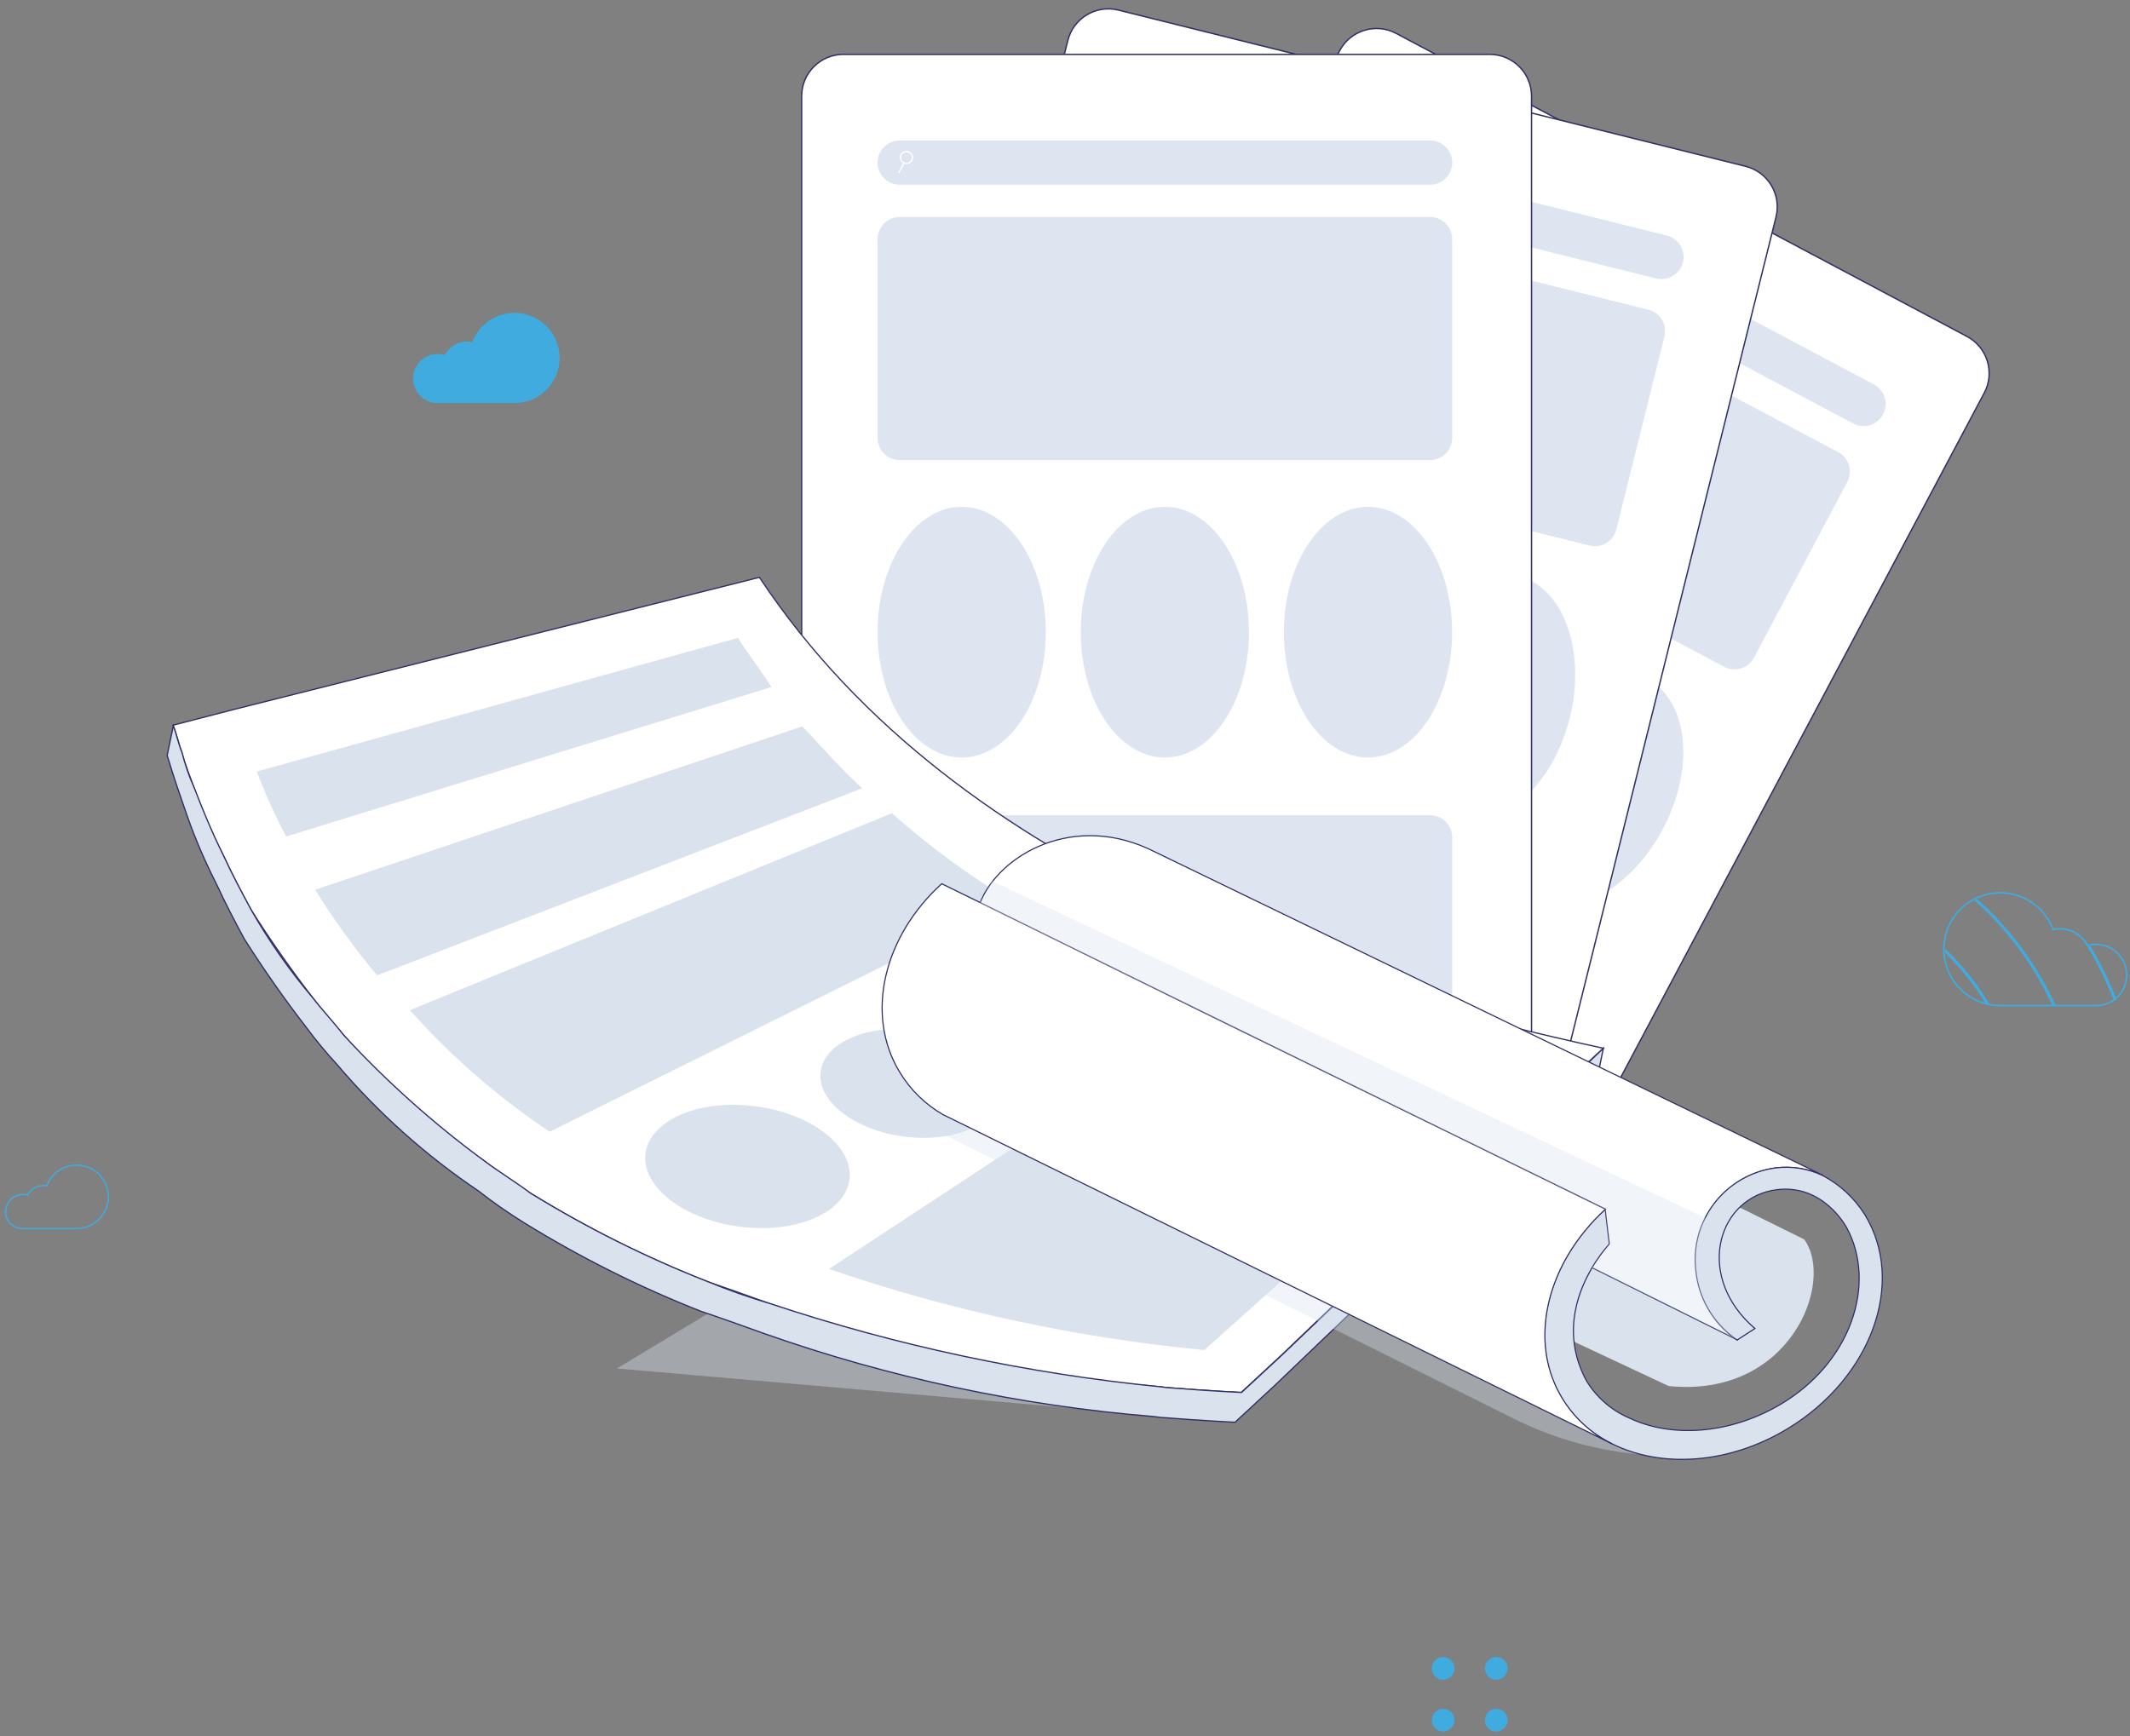 <?xml version="1.0" encoding="UTF-8"?> <svg xmlns="http://www.w3.org/2000/svg" width="395" height="322" viewBox="0 0 395 322" fill="none"><rect x="0" y="0" width="395" height="322" fill="#808080" stroke="none"/><path d="M277.472 311.568C278.638 311.568 279.583 310.623 279.583 309.457C279.583 308.291 278.638 307.346 277.472 307.346C276.306 307.346 275.361 308.291 275.361 309.457C275.361 310.623 276.306 311.568 277.472 311.568Z" fill="#3FABDE"></path><path d="M277.472 321.172C278.638 321.172 279.583 320.227 279.583 319.061C279.583 317.895 278.638 316.95 277.472 316.95C276.306 316.95 275.361 317.895 275.361 319.061C275.361 320.227 276.306 321.172 277.472 321.172Z" fill="#3FABDE"></path><path d="M267.627 311.568C268.793 311.568 269.738 310.623 269.738 309.457C269.738 308.291 268.793 307.346 267.627 307.346C266.462 307.346 265.517 308.291 265.517 309.457C265.517 310.623 266.462 311.568 267.627 311.568Z" fill="#3FABDE"></path><path d="M267.627 321.172C268.793 321.172 269.738 320.227 269.738 319.061C269.738 317.895 268.793 316.95 267.627 316.95C266.462 316.95 265.517 317.895 265.517 319.061C265.517 320.227 266.462 321.172 267.627 321.172Z" fill="#3FABDE"></path><path d="M76.603 70.223C76.604 71.369 77.038 72.472 77.818 73.312C78.598 74.152 79.666 74.666 80.809 74.751H95.714C97.227 74.696 98.697 74.232 99.967 73.407C101.237 72.582 102.259 71.428 102.925 70.068C103.59 68.707 103.874 67.192 103.745 65.683C103.616 64.174 103.081 62.729 102.195 61.501C101.309 60.273 100.106 59.308 98.715 58.71C97.323 58.112 95.796 57.903 94.295 58.106C92.794 58.308 91.377 58.914 90.193 59.859C89.01 60.804 88.106 62.053 87.577 63.472C87.245 63.387 86.904 63.344 86.562 63.343C85.717 63.346 84.889 63.583 84.17 64.026C83.45 64.469 82.867 65.103 82.485 65.856C82.073 65.727 81.644 65.662 81.212 65.663C80.609 65.654 80.009 65.766 79.45 65.992C78.89 66.217 78.38 66.552 77.951 66.977C77.522 67.401 77.182 67.907 76.951 68.464C76.719 69.022 76.601 69.62 76.603 70.223Z" fill="#3FABDE"></path><path d="M1 224.653C0.997 225.462 1.299 226.243 1.845 226.84C2.391 227.437 3.142 227.807 3.949 227.875H14.374C15.439 227.844 16.476 227.525 17.373 226.95C18.271 226.376 18.995 225.569 19.47 224.614C19.944 223.66 20.15 222.595 20.066 221.533C19.982 220.471 19.611 219.451 18.993 218.584C18.375 217.716 17.532 217.032 16.555 216.606C15.579 216.18 14.505 216.027 13.448 216.164C12.391 216.301 11.392 216.722 10.556 217.383C9.72 218.043 9.079 218.919 8.702 219.915C8.466 219.891 8.229 219.891 7.993 219.915C7.4 219.916 6.818 220.08 6.312 220.39C5.806 220.7 5.395 221.143 5.125 221.672C4.65 221.541 4.152 221.521 3.669 221.613C3.185 221.705 2.729 221.907 2.335 222.202C1.942 222.498 1.621 222.88 1.398 223.318C1.175 223.757 1.055 224.241 1.048 224.733L1 224.653Z" stroke="#3FABDE" stroke-width="0.25" stroke-miterlimit="10"></path><path d="M394.39 180.857C394.386 182.29 393.841 183.669 392.864 184.717C391.887 185.766 390.551 186.407 389.121 186.513H370.559C368.666 186.444 366.826 185.863 365.238 184.831C363.649 183.798 362.371 182.354 361.539 180.651C360.708 178.949 360.355 177.053 360.517 175.165C360.68 173.278 361.352 171.47 362.462 169.934C363.572 168.399 365.078 167.194 366.82 166.449C368.562 165.703 370.473 165.444 372.35 165.701C374.228 165.957 376 166.718 377.478 167.903C378.956 169.089 380.084 170.653 380.743 172.43C381.165 172.327 381.597 172.272 382.032 172.269C383.085 172.274 384.116 172.571 385.012 173.125C385.907 173.679 386.633 174.47 387.107 175.411C387.629 175.248 388.172 175.167 388.719 175.169C390.224 175.173 391.667 175.774 392.73 176.841C393.793 177.907 394.39 179.351 394.39 180.857Z" stroke="#3FABDE" stroke-width="0.29" stroke-miterlimit="10"></path><path d="M387.655 175.491H387.365C387.03 174.825 386.564 174.233 385.995 173.751C388.387 177.528 390.411 181.526 392.038 185.691C392.206 185.597 392.363 185.483 392.505 185.353C391.154 181.941 389.532 178.644 387.655 175.491ZM387.655 175.491H387.365C387.03 174.825 386.564 174.233 385.995 173.751C388.387 177.528 390.411 181.526 392.038 185.691C392.206 185.597 392.363 185.483 392.505 185.353C391.154 181.941 389.532 178.644 387.655 175.491ZM387.655 175.491H387.365C387.03 174.825 386.564 174.233 385.995 173.751C388.387 177.528 390.411 181.526 392.038 185.691C392.206 185.597 392.363 185.483 392.505 185.353C391.154 181.941 389.532 178.644 387.655 175.491Z" fill="#3FABDE"></path><path d="M360.729 175.974C360.721 176.049 360.721 176.125 360.729 176.2C360.706 176.387 360.706 176.577 360.729 176.764C363.636 179.588 366.171 182.772 368.27 186.239C368.515 186.329 368.769 186.394 369.028 186.432C366.767 182.574 363.973 179.053 360.729 175.974ZM366.675 166.774L366.143 167.015C372.296 172.472 377.236 179.158 380.645 186.641H381.29C377.853 179.075 372.875 172.308 366.675 166.774ZM360.729 175.974C360.721 176.049 360.721 176.125 360.729 176.2C360.706 176.387 360.706 176.577 360.729 176.764C363.636 179.588 366.171 182.772 368.27 186.239C368.515 186.329 368.769 186.394 369.028 186.432C366.767 182.574 363.973 179.053 360.729 175.974ZM360.729 175.974C360.721 176.049 360.721 176.125 360.729 176.2C360.706 176.387 360.706 176.577 360.729 176.764C363.636 179.588 366.171 182.772 368.27 186.239C368.515 186.329 368.769 186.394 369.028 186.432C366.767 182.574 363.973 179.053 360.729 175.974Z" fill="#3FABDE"></path><path opacity="0.39" d="M250.111 243.86L229.051 263.808L114.405 253.834L198.259 203.238L250.111 243.86Z" fill="#DAE2EE"></path><path d="M364.764 62.404L258.913 6.193C255.132 4.185 250.44 5.623 248.432 9.403L160.088 175.765C158.08 179.546 159.517 184.238 163.298 186.245L269.149 242.456C272.93 244.464 277.622 243.027 279.629 239.246L367.974 72.884C369.982 69.104 368.544 64.412 364.764 62.404Z" fill="white" stroke="#2F2F65" stroke-width="0.25" stroke-linecap="round" stroke-linejoin="round"></path><path d="M347.52 71.312L260.639 25.175C258.643 24.115 256.165 24.874 255.105 26.87L255.097 26.884C254.037 28.881 254.796 31.359 256.792 32.419L343.674 78.556C345.67 79.616 348.148 78.857 349.208 76.861L349.215 76.847C350.276 74.85 349.517 72.373 347.52 71.312Z" fill="#DEE5F1"></path><path d="M340.879 83.86L253.998 37.722C252.001 36.662 249.523 37.421 248.463 39.418L231.157 72.007C230.097 74.003 230.856 76.481 232.852 77.541L319.733 123.679C321.73 124.739 324.208 123.98 325.268 121.983L342.574 89.394C343.634 87.398 342.875 84.92 340.879 83.86Z" fill="#DEE5F1"></path><path d="M288.806 181.862L201.925 135.725C199.929 134.665 197.451 135.424 196.391 137.42L179.085 170.01C178.025 172.006 178.784 174.484 180.78 175.544L267.661 221.681C269.657 222.741 272.135 221.982 273.195 219.986L290.502 187.397C291.562 185.4 290.803 182.923 288.806 181.862Z" fill="#DEE5F1"></path><path d="M241.805 118.428C247.828 107.087 246.543 94.617 238.935 90.577C231.327 86.537 220.277 92.456 214.254 103.797C208.231 115.139 209.516 127.608 217.124 131.648C224.733 135.688 235.783 129.77 241.805 118.428Z" fill="#DEE5F1"></path><path d="M275.086 136.1C281.108 124.759 279.823 112.289 272.215 108.249C264.607 104.209 253.557 110.128 247.534 121.469C241.511 132.811 242.797 145.28 250.405 149.32C258.013 153.36 269.063 147.441 275.086 136.1Z" fill="#DEE5F1"></path><path d="M308.366 153.788C314.389 142.446 313.103 129.977 305.495 125.937C297.887 121.897 286.837 127.815 280.814 139.157C274.792 150.498 276.077 162.968 283.685 167.008C291.293 171.048 302.343 165.129 308.366 153.788Z" fill="#DEE5F1"></path><path d="M260.28 29.682C260.894 29.682 261.392 29.184 261.392 28.57C261.392 27.956 260.894 27.458 260.28 27.458C259.666 27.458 259.168 27.956 259.168 28.57C259.168 29.184 259.666 29.682 260.28 29.682Z" stroke="white" stroke-width="0.25" stroke-miterlimit="10"></path><path d="M259.49 29.215L257.701 30.391" stroke="white" stroke-width="0.25" stroke-miterlimit="10"></path><path d="M323.711 30.848L207.415 1.874C203.262 0.839 199.056 3.367 198.021 7.521L152.483 190.298C151.448 194.451 153.977 198.657 158.13 199.692L274.426 228.666C278.579 229.701 282.785 227.173 283.82 223.019L329.358 40.242C330.392 36.089 327.864 31.883 323.711 30.848Z" fill="white" stroke="#2F2F65" stroke-width="0.25" stroke-linecap="round" stroke-linejoin="round"></path><path d="M309.11 43.695L213.656 19.913C211.463 19.367 209.242 20.702 208.695 22.895L208.691 22.911C208.145 25.104 209.48 27.325 211.673 27.871L307.127 51.653C309.32 52.199 311.541 50.864 312.088 48.671L312.092 48.655C312.638 46.462 311.303 44.241 309.11 43.695Z" fill="#DEE5F1"></path><path d="M305.682 57.447L210.228 33.665C208.035 33.118 205.814 34.454 205.267 36.647L196.347 72.452C195.8 74.645 197.135 76.866 199.329 77.413L294.783 101.194C296.976 101.741 299.197 100.406 299.743 98.212L308.664 62.407C309.21 60.214 307.875 57.993 305.682 57.447Z" fill="#DEE5F1"></path><path d="M278.849 165.119L183.395 141.338C181.202 140.791 178.981 142.126 178.434 144.32L169.514 180.125C168.967 182.318 170.302 184.539 172.496 185.086L267.95 208.867C270.143 209.414 272.364 208.078 272.91 205.885L281.831 170.08C282.377 167.887 281.042 165.666 278.849 165.119Z" fill="#DEE5F1"></path><path d="M217.97 114.946C221.075 102.486 216.815 90.696 208.456 88.614C200.097 86.531 190.805 94.944 187.7 107.405C184.596 119.865 188.855 131.655 197.214 133.737C205.573 135.82 214.866 127.407 217.97 114.946Z" fill="#DEE5F1"></path><path d="M254.542 124.053C257.647 111.592 253.387 99.802 245.029 97.72C236.67 95.637 227.377 104.05 224.272 116.511C221.168 128.972 225.428 140.761 233.786 142.844C242.145 144.926 251.438 136.513 254.542 124.053Z" fill="#DEE5F1"></path><path d="M291.1 133.171C294.205 120.71 289.945 108.921 281.586 106.838C273.227 104.756 263.935 113.169 260.83 125.629C257.726 138.09 261.985 149.879 270.344 151.962C278.703 154.044 287.996 145.631 291.1 133.171Z" fill="#DEE5F1"></path><path d="M214.147 24.348C214.761 24.348 215.259 23.851 215.259 23.237C215.259 22.622 214.761 22.125 214.147 22.125C213.533 22.125 213.035 22.622 213.035 23.237C213.035 23.851 213.533 24.348 214.147 24.348Z" stroke="white" stroke-width="0.25" stroke-miterlimit="10"></path><path d="M213.534 24.059L212.084 25.622" stroke="white" stroke-width="0.25" stroke-miterlimit="10"></path><path d="M276.264 10.088H156.414C152.133 10.088 148.663 13.558 148.663 17.839V206.203C148.663 210.483 152.133 213.953 156.414 213.953H276.264C280.545 213.953 284.015 210.483 284.015 206.203V17.839C284.015 13.558 280.545 10.088 276.264 10.088Z" fill="white" stroke="#2F2F65" stroke-width="0.25" stroke-linecap="round" stroke-linejoin="round"></path><path d="M265.21 26.057H166.838C164.578 26.057 162.745 27.889 162.745 30.149V30.166C162.745 32.426 164.578 34.258 166.838 34.258H265.21C267.47 34.258 269.302 32.426 269.302 30.166V30.149C269.302 27.889 267.47 26.057 265.21 26.057Z" fill="#DEE5F1"></path><path d="M265.21 40.252H166.838C164.578 40.252 162.745 42.085 162.745 44.345V81.244C162.745 83.505 164.578 85.337 166.838 85.337H265.21C267.47 85.337 269.302 83.505 269.302 81.244V44.345C269.302 42.085 267.47 40.252 265.21 40.252Z" fill="#DEE5F1"></path><path d="M265.21 151.225H166.838C164.578 151.225 162.745 153.057 162.745 155.317V192.217C162.745 194.477 164.578 196.31 166.838 196.31H265.21C267.47 196.31 269.302 194.477 269.302 192.217V155.317C269.302 153.057 267.47 151.225 265.21 151.225Z" fill="#DEE5F1"></path><path d="M178.343 140.509C186.957 140.509 193.94 130.099 193.94 117.258C193.94 104.416 186.957 94.006 178.343 94.006C169.728 94.006 162.745 104.416 162.745 117.258C162.745 130.099 169.728 140.509 178.343 140.509Z" fill="#DEE5F1"></path><path d="M216.017 140.509C224.631 140.509 231.614 130.099 231.614 117.258C231.614 104.416 224.631 94.006 216.017 94.006C207.402 94.006 200.419 104.416 200.419 117.258C200.419 130.099 207.402 140.509 216.017 140.509Z" fill="#DEE5F1"></path><path d="M253.689 140.509C262.304 140.509 269.287 130.099 269.287 117.258C269.287 104.416 262.304 94.006 253.689 94.006C245.075 94.006 238.092 104.416 238.092 117.258C238.092 130.099 245.075 140.509 253.689 140.509Z" fill="#DEE5F1"></path><path d="M168.095 30.327C168.709 30.327 169.207 29.829 169.207 29.215C169.207 28.601 168.709 28.103 168.095 28.103C167.481 28.103 166.983 28.601 166.983 29.215C166.983 29.829 167.481 30.327 168.095 30.327Z" stroke="white" stroke-width="0.25" stroke-miterlimit="10"></path><path d="M167.692 30.165L166.677 32.034" stroke="white" stroke-width="0.25" stroke-miterlimit="10"></path><path d="M297.34 194.44L291.894 199.419L289.896 201.337L237.624 251.385L230.18 258.281C230.18 258.281 224.975 258.056 216.338 257.379L215.049 257.218C190.404 255.218 166.119 250.046 142.797 241.83C139.043 240.476 135.289 239.123 131.099 237.705C119.696 233.213 108.717 227.713 98.293 221.269C95.382 219.466 92.574 217.503 89.881 215.388C80.093 208.794 71.261 200.884 63.633 191.878C61.627 189.694 59.734 187.408 57.961 185.03C53.852 179.697 50.162 174.428 46.537 168.724C44.764 165.501 43.008 162.149 41.3 158.443C39.234 154.403 37.436 150.232 35.918 145.956C35.289 144.135 34.307 141.814 33.694 139.51C33.05 137.689 32.792 136.288 32.083 134.515L43.362 131.599L140.832 107.09C178.166 163.422 250.515 184.257 297.34 194.44Z" fill="white" stroke="#2F2F65" stroke-width="0.23" stroke-miterlimit="10"></path><path d="M187.752 167.257L101.933 209.925C92.372 203.532 83.66 195.952 76.007 187.367L165.403 150.838C172.328 156.993 179.81 162.489 187.752 167.257Z" fill="#DAE2EE"></path><path d="M185.618 203.15C186.333 197.705 179.428 192.309 170.195 191.096C160.962 189.884 152.897 193.315 152.182 198.759C151.467 204.204 158.373 209.601 167.606 210.813C176.839 212.026 184.903 208.595 185.618 203.15Z" fill="#DAE2EE"></path><path d="M157.526 218.79C158.318 212.62 150.496 206.531 140.054 205.19C129.612 203.848 120.505 207.763 119.712 213.932C118.92 220.102 126.742 226.191 137.184 227.532C147.626 228.874 156.733 224.96 157.526 218.79Z" fill="#DAE2EE"></path><path d="M159.894 146.213L69.933 180.921C65.737 175.9 61.898 170.592 58.444 165.034L148.792 134.725C152.562 138.705 155.978 142.652 159.894 146.213Z" fill="#DAE2EE"></path><path d="M279.584 200.016L223.332 250.418C199.621 248.146 176.258 243.101 153.723 235.385L228.118 186.448C244.87 192.38 262.084 196.918 279.584 200.016Z" fill="#DAE2EE"></path><path d="M211.498 186.007C212.138 181.029 205.544 176.08 196.77 174.953C187.997 173.826 180.366 176.948 179.726 181.926C179.087 186.904 185.681 191.853 194.454 192.98C203.228 194.107 210.859 190.985 211.498 186.007Z" fill="#DAE2EE"></path><path d="M143.087 127.425L53.078 155.156C50.995 151.265 49.175 147.239 47.632 143.104L136.835 118.321C139.026 121.705 141.266 124.605 143.087 127.425Z" fill="#DAE2EE"></path><path d="M297.34 194.44L296.195 199.967L288.751 206.864L236.48 256.911L229.035 263.808C229.035 263.808 223.831 263.582 215.178 262.906L213.889 262.744C189.248 260.738 164.969 255.56 141.653 247.34C137.898 245.987 134.144 244.633 129.955 243.215C118.55 238.727 107.571 233.226 97.148 226.78C94.232 224.977 91.419 223.013 88.721 220.898C78.944 214.315 70.118 206.421 62.488 197.437C60.478 195.257 58.584 192.971 56.816 190.589C52.708 185.272 49.018 179.987 45.376 174.282C43.62 171.06 41.863 167.708 40.155 164.002C38.092 159.966 36.294 155.8 34.773 151.531C33.501 147.873 32.227 144.215 31.003 140.122L32.147 134.595C32.791 136.416 33.049 137.818 33.758 139.591C34.309 141.8 35.053 143.957 35.982 146.036C37.593 150.193 39.285 154.334 41.364 158.524C43.072 162.23 44.828 165.517 46.601 168.804C49.898 174.58 53.723 180.039 58.025 185.111C59.91 187.544 61.828 189.526 63.697 191.959C71.667 200.609 80.458 208.466 89.945 215.42C92.733 217.514 95.569 219.19 98.356 221.301C108.783 227.728 119.762 233.212 131.163 237.688C134.989 239.263 138.894 240.64 142.861 241.813C166.299 249.613 190.532 254.78 215.113 257.218L216.402 257.379C225.039 258.055 230.244 258.281 230.244 258.281L237.688 251.385L297.34 194.44Z" fill="#DAE2EE" stroke="#2F2F65" stroke-width="0.23" stroke-miterlimit="10"></path><g style="mix-blend-mode:multiply" opacity="0.38"><path d="M324.394 268.417C309.642 271.747 294.192 269.874 280.663 263.115L170.786 208.33L194.005 192.7C194.005 192.7 259.49 216.532 261.375 216.5C263.26 216.467 294.649 263.228 294.649 263.228L324.394 268.417Z" fill="#DAE2EE"></path></g><path d="M334.578 229.889L294.133 209.861L277.102 214.34L266.821 237.108L309.441 257.089C331.951 259.393 340.346 237.785 334.578 229.889Z" fill="#DAE2EE"></path><path d="M297.678 224.282L223.009 187.705L181.743 167.515C185.127 158.701 199.162 150.322 214.26 158.057L338.09 218.014C335.347 216.75 332.308 216.271 329.309 216.628C327.075 216.933 324.923 217.676 322.976 218.813C321.03 219.95 319.326 221.459 317.963 223.255C316.599 225.05 315.603 227.097 315.031 229.278C314.46 231.459 314.323 233.731 314.629 235.964C315.046 239.55 316.547 242.923 318.932 245.632C319.909 246.742 321.025 247.722 322.251 248.549L295.374 235.191" fill="white"></path><path d="M297.678 224.282L223.009 187.705L181.743 167.515C185.127 158.701 199.162 150.322 214.26 158.057L338.09 218.014C335.347 216.75 332.308 216.271 329.309 216.628C327.075 216.933 324.923 217.676 322.976 218.813C321.03 219.95 319.326 221.459 317.963 223.255C316.599 225.05 315.603 227.097 315.031 229.278C314.46 231.459 314.323 233.731 314.629 235.964C315.046 239.55 316.547 242.923 318.932 245.632C319.909 246.742 321.025 247.722 322.251 248.549L295.374 235.191" stroke="#2F2F65" stroke-width="0.21" stroke-miterlimit="10"></path><path d="M331.516 265.001C320.591 271.623 308.055 272.348 298.951 267.804C295.097 265.939 291.864 263.002 289.638 259.345C284.804 251.481 285.609 241.62 290.637 232.919C292.537 229.703 294.911 226.792 297.678 224.282L298.451 230.728C297.244 232.103 296.165 233.586 295.229 235.159C292.119 240.444 289.847 248.049 294.198 256.106C296.06 259.182 298.837 261.599 302.141 263.019C309.94 266.725 320.656 266.064 330.05 260.569C343.391 252.754 348.016 238.011 342.489 227.779C342.312 227.44 338.106 219.609 329.502 220.673C318.867 221.994 314.452 235.771 324.362 245.439L325.441 246.422L322.138 248.565C320.912 247.738 319.796 246.758 318.819 245.648C316.434 242.939 314.933 239.566 314.516 235.98C314.21 233.747 314.347 231.475 314.918 229.294C315.49 227.113 316.486 225.067 317.85 223.271C319.213 221.475 320.917 219.966 322.863 218.829C324.81 217.692 326.962 216.95 329.196 216.645C332.195 216.252 335.244 216.733 337.977 218.03C341.174 219.705 343.87 222.195 345.792 225.249C353.527 237.769 347.081 255.574 331.516 265.001Z" fill="#DAE2EE" stroke="#2F2F65" stroke-width="0.21" stroke-miterlimit="10"></path><path d="M298.951 267.804L177.812 208.185L174.911 206.767C171.602 204.864 168.83 202.153 166.855 198.887C160.329 188.14 163.906 173.654 174.637 163.922L181.84 167.45L223.009 187.705L297.743 224.282C294.976 226.791 292.602 229.703 290.701 232.919C285.674 241.572 284.917 251.481 289.702 259.345C291.911 262.992 295.121 265.929 298.951 267.804Z" fill="white" stroke="#2F2F65" stroke-width="0.21" stroke-miterlimit="10"></path><g style="mix-blend-mode:multiply" opacity="0.38"><path d="M316.273 225.91L184.031 163.455L181.679 167.515L297.694 224.282L298.468 230.728L295.245 235.159L322.154 248.484C322.154 248.484 310.472 241.507 316.273 225.91Z" fill="#DAE2EE"></path></g></svg> 